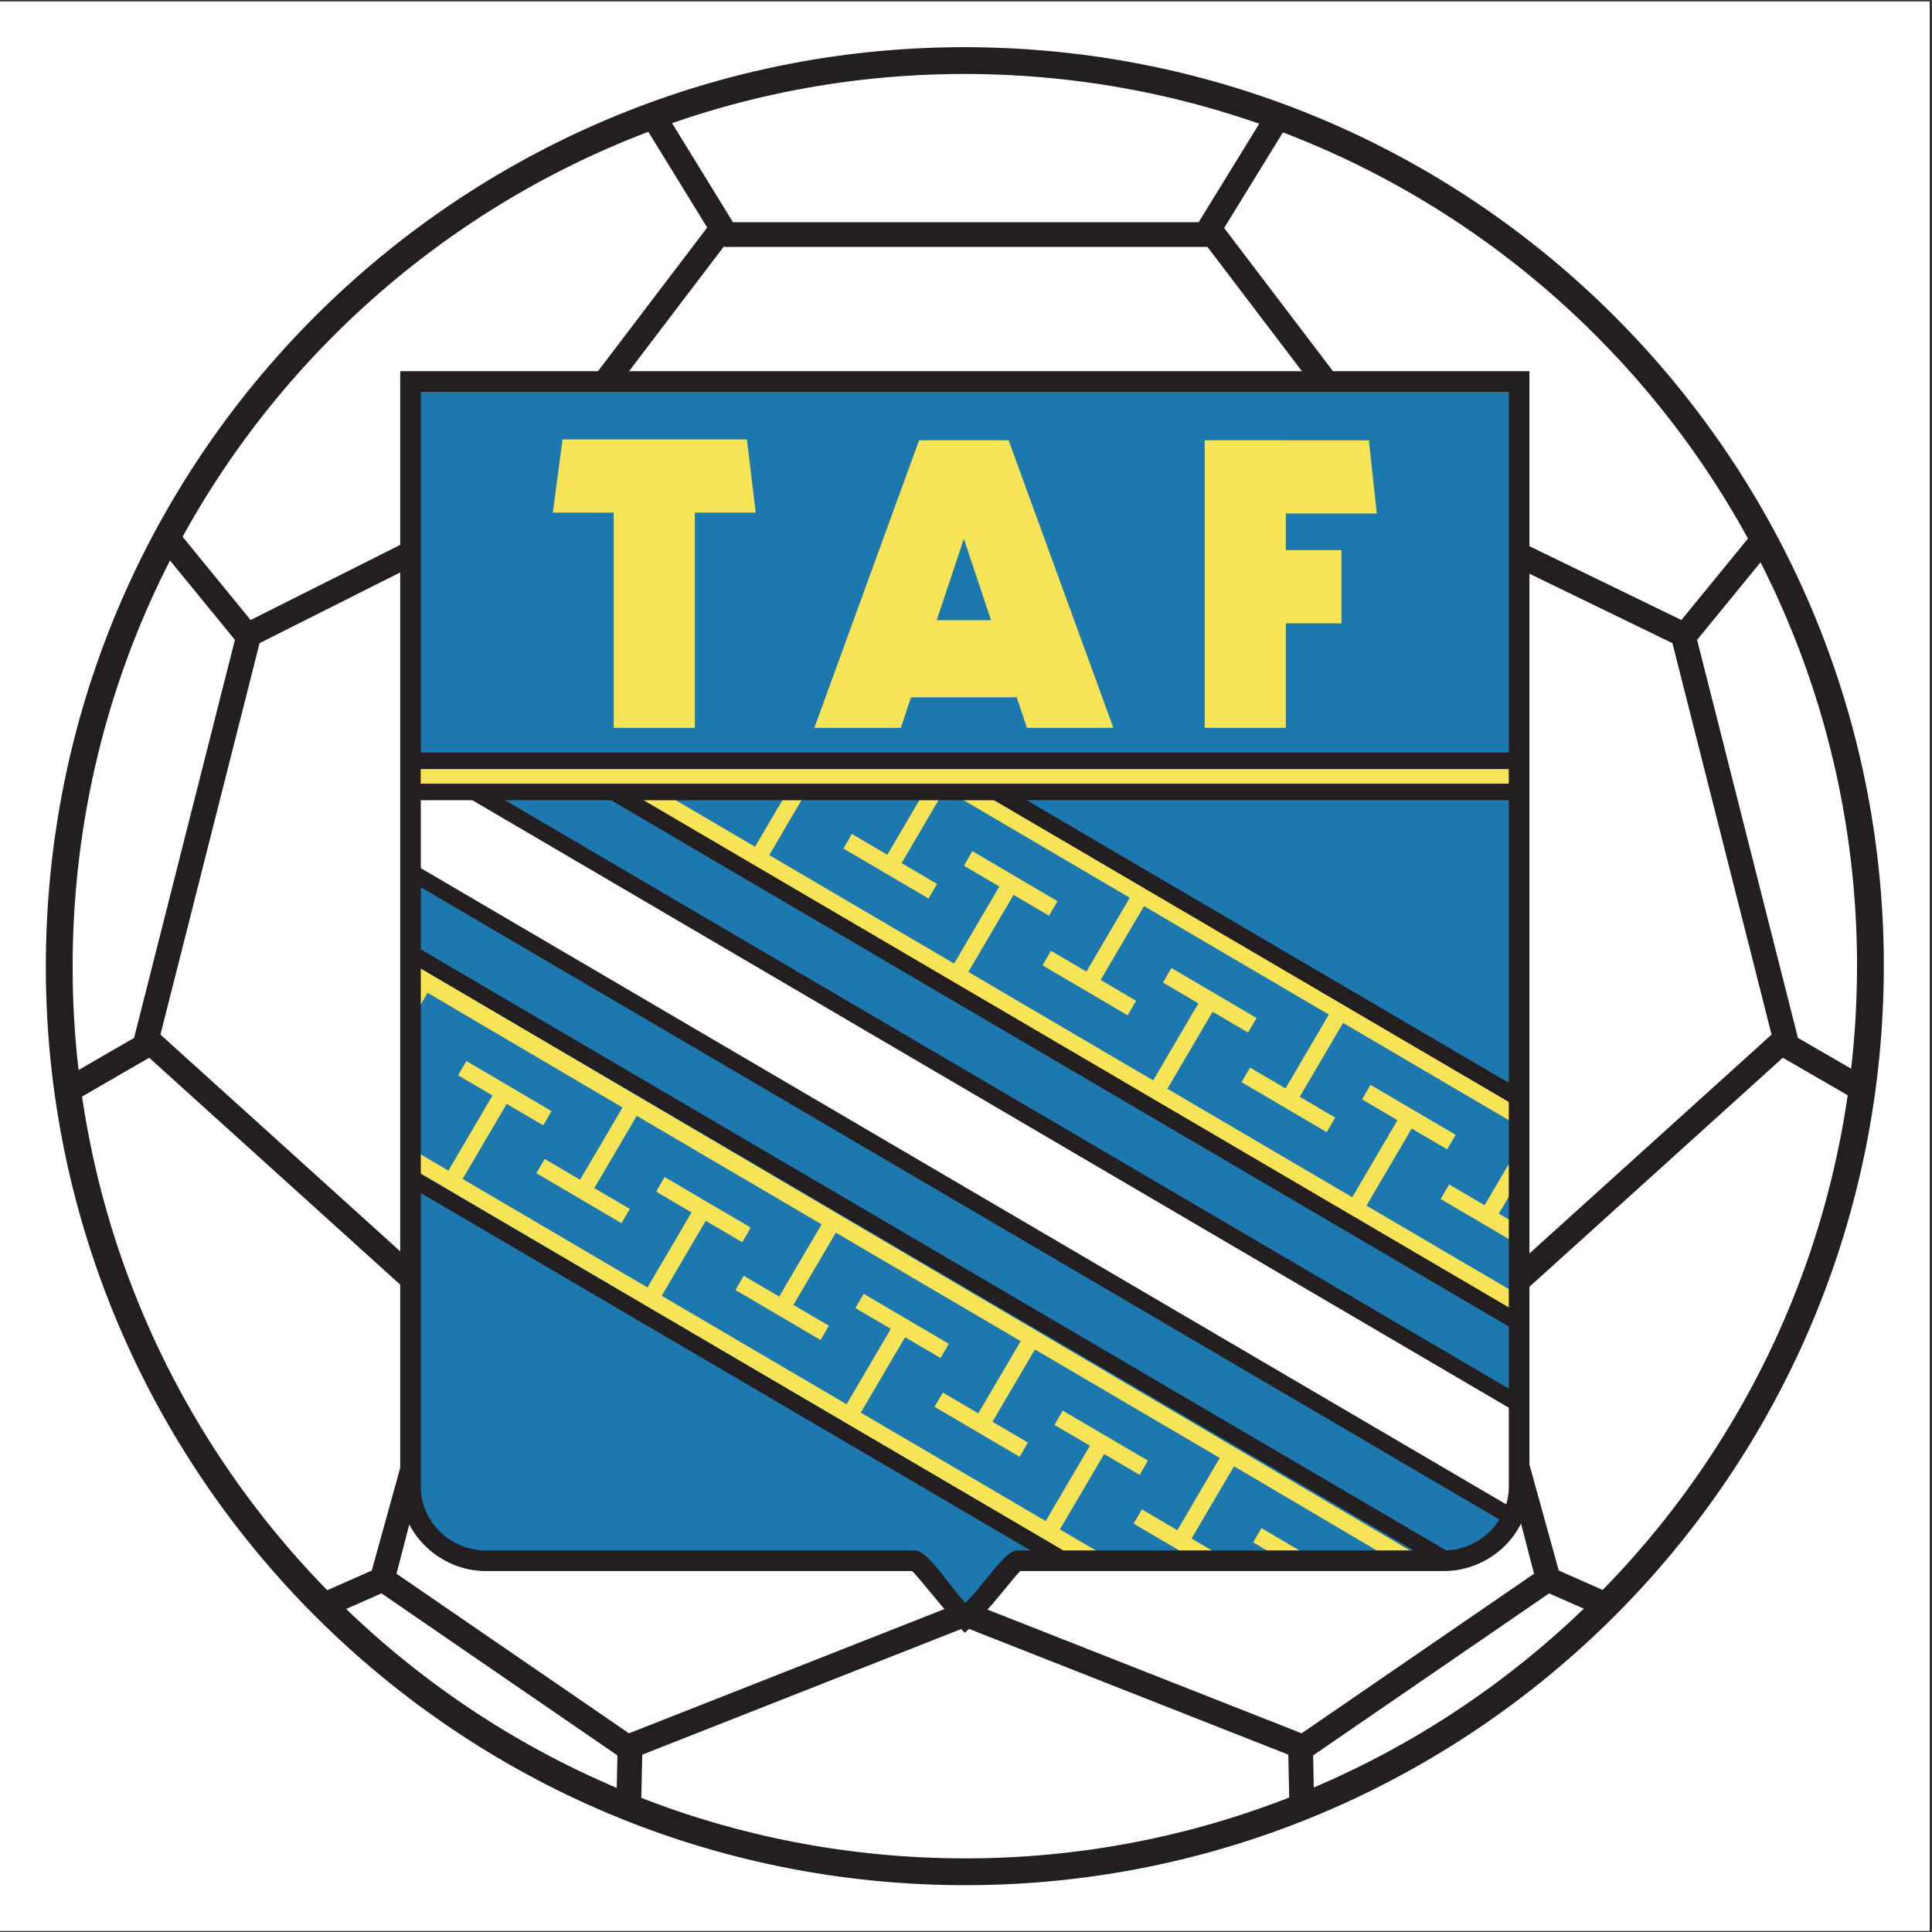 <?xml version="1.0" encoding="UTF-8"?>
<svg xmlns="http://www.w3.org/2000/svg" xmlns:xlink="http://www.w3.org/1999/xlink" width="596pt" height="596pt" viewBox="0 0 596 596" version="1.1">
<rect x="0" y="0" width="596" height="596" fill="#333333" stroke="none"/>
<g id="surface1">
<path style=" stroke:none;fill-rule:evenodd;fill:rgb(100%,100%,100%);fill-opacity:1;" d="M 0 0.418 L 595.277 0.418 L 595.277 595.691 L 0 595.691 L 0 0.418 "/>
<path style=" stroke:none;fill-rule:evenodd;fill:rgb(13.699%,12.199%,12.5%);fill-opacity:1;" d="M 307.531 14.73 C 463.98 20.195 586.426 151.5 580.961 307.949 C 575.5 464.398 444.191 586.844 287.742 581.379 C 131.297 575.914 8.852 444.609 14.312 288.16 C 19.777 131.711 151.082 9.27 307.531 14.73 Z M 307.242 22.992 C 459.133 28.297 578.008 155.773 572.703 307.66 C 567.398 459.551 439.922 578.422 288.031 573.117 C 136.145 567.816 17.27 440.34 22.574 288.449 C 27.879 136.562 155.355 17.688 307.242 22.992 "/>
<path style=" stroke:none;fill-rule:evenodd;fill:rgb(11.4%,47.099%,68.599%);fill-opacity:1;" d="M 126.453 117.32 L 468.23 117.32 L 468.23 462.695 C 468.23 473.762 459 482.816 447.727 482.816 L 313.797 482.816 C 309.855 482.816 303.734 493.297 297.453 499.371 C 290.848 491.758 285.613 482.816 281.527 482.816 L 146.961 482.816 C 135.68 482.816 126.453 473.762 126.453 462.695 L 126.453 117.32 "/>
<path style=" stroke:none;fill-rule:evenodd;fill:rgb(96.5%,89%,33.699%);fill-opacity:1;" d="M 429.09 480.875 L 385.316 455.059 L 380.676 452.336 L 367.59 474.625 L 378.527 481.047 L 370.191 482.051 L 349.707 470.023 L 352.262 465.625 L 363.203 472.051 L 376.289 449.762 L 319.262 416.297 L 306.172 438.59 L 317.109 445.012 L 314.555 449.41 L 288.289 433.988 L 290.848 429.59 L 301.785 436.012 L 314.875 413.723 L 257.844 380.262 L 244.758 402.555 L 255.695 408.977 L 253.137 413.371 L 226.875 397.949 L 229.43 393.555 L 240.367 399.977 L 253.457 377.688 L 196.43 344.223 L 183.34 366.52 L 194.277 372.938 L 191.723 377.336 L 165.457 361.914 L 168.012 357.52 L 178.953 363.941 L 192.043 341.648 L 131.906 306.266 L 127.152 314.398 L 128.34 297.891 L 440.184 481.383 Z M 396.191 481.449 L 386.59 475.805 L 389.148 471.41 L 406.508 481.613 Z M 167.578 347.152 L 156.316 340.535 L 142.719 363.699 L 199.746 397.16 L 213.328 374.023 L 202.719 367.785 L 202.781 367.676 L 202.465 367.488 L 205.02 363.094 L 231.285 378.516 L 231.215 378.637 L 231.531 378.824 L 228.973 383.223 L 217.715 376.602 L 204.133 399.734 L 261.16 433.199 L 274.812 409.945 L 263.879 403.523 L 266.438 399.129 L 292.699 414.551 L 290.145 418.945 L 279.199 412.523 L 265.551 435.773 L 322.578 469.234 L 336.23 445.98 L 325.297 439.562 L 327.852 435.164 L 354.117 450.586 L 351.562 454.984 L 340.617 448.559 L 326.965 471.809 L 342.746 481.066 L 333.562 481.574 L 127.625 360.738 L 127.367 354.691 L 138.328 361.125 L 151.934 337.953 L 141.32 331.719 L 143.879 327.32 L 170.137 342.758 L 167.578 347.152 "/>
<path style=" stroke:none;fill-rule:evenodd;fill:rgb(96.5%,89%,33.699%);fill-opacity:1;" d="M 287.754 235.246 L 470.465 342.477 L 470.895 359.852 L 462.367 374.383 L 468.629 378.059 L 468.395 383.953 L 444.43 369.879 L 447.043 365.383 L 457.98 371.809 L 467.672 355.297 L 468.062 347.094 L 414.328 315.555 L 400.953 338.344 L 411.891 344.766 L 409.277 349.262 L 383.016 333.836 L 385.629 329.344 L 396.566 335.766 L 409.938 312.98 L 352.914 279.516 L 339.539 302.301 L 350.477 308.727 L 347.863 313.219 L 321.602 297.797 L 324.215 293.305 L 335.152 299.727 L 348.527 276.938 L 291.5 243.473 L 278.125 266.262 L 289.062 272.684 L 286.449 277.18 L 260.188 261.758 L 262.801 257.262 L 273.738 263.688 L 287.113 240.895 L 277.145 235.047 Z M 232.918 261.215 L 246.938 237.328 L 251.441 239.699 L 237.305 263.789 L 294.332 297.254 L 308.281 273.484 L 297.348 267.066 L 299.961 262.57 L 326.223 277.996 L 323.609 282.488 L 312.664 276.062 L 298.719 299.828 L 355.746 333.297 L 369.695 309.527 L 358.762 303.105 L 361.371 298.613 L 387.637 314.035 L 385.023 318.531 L 374.078 312.105 L 360.133 335.871 L 417.156 369.34 L 431.109 345.566 L 420.176 339.148 L 422.785 334.652 L 449.051 350.074 L 446.438 354.57 L 435.496 348.145 L 421.547 371.914 L 468.922 399.715 L 468.344 405.402 L 182.184 237.465 L 196.645 239.926 L 232.918 261.215 "/>
<path style=" stroke:none;fill-rule:evenodd;fill:rgb(13.699%,12.199%,12.5%);fill-opacity:1;" d="M 308.457 242.023 L 470.609 337.07 L 470.609 342.965 L 298.594 242.137 Z M 324.012 481.875 L 126.051 365.836 L 126.051 359.938 L 333.469 481.52 L 324.012 481.875 "/>
<path style=" stroke:none;fill-rule:evenodd;fill:rgb(13.699%,12.199%,12.5%);fill-opacity:1;" d="M 126.453 290.902 L 450.645 480.938 L 442.785 482.223 L 126.453 296.801 Z M 468.969 411.281 L 186.148 245.484 L 196.199 245.484 L 468.969 405.383 L 468.969 411.281 "/>
<path style=" stroke:none;fill-rule:evenodd;fill:rgb(13.699%,12.199%,12.5%);fill-opacity:1;" d="M 126.656 242.082 L 146.324 241.316 L 468.852 430.371 L 465.969 470.754 L 127.156 272.152 L 126.656 242.082 "/>
<path style=" stroke:none;fill-rule:evenodd;fill:rgb(100%,100%,100%);fill-opacity:1;" d="M 127.93 243.055 L 139.031 242.938 L 469.223 436.48 L 468.141 466.129 L 127.523 266.473 L 127.93 243.055 "/>
<path style=" stroke:none;fill-rule:evenodd;fill:rgb(13.699%,12.199%,12.5%);fill-opacity:1;" d="M 445.473 484.656 L 314.871 484.656 C 314.035 484.656 305.148 497.168 297.582 503.727 C 292.371 497.98 281.914 484.656 281.297 484.656 L 149.801 484.656 C 136.09 484.656 123.461 473.422 123.461 458.789 L 123.461 114.504 L 471.812 114.504 L 471.812 458.785 C 471.812 473.688 459.176 484.656 445.473 484.656 Z M 129.816 232.156 L 465.453 232.156 L 465.453 120.863 L 129.816 120.863 Z M 465.453 246.848 L 129.816 246.848 L 129.816 458.621 C 129.816 469.445 138.879 478.297 149.953 478.297 L 282.105 478.297 C 286.117 478.297 291.258 487.039 297.746 494.488 C 303.914 488.547 309.922 478.297 313.797 478.297 L 445.316 478.297 C 456.391 478.297 465.453 469.441 465.453 458.621 L 465.453 246.848 "/>
<path style=" stroke:none;fill-rule:evenodd;fill:rgb(96.5%,89%,33.699%);fill-opacity:1;" d="M 129.781 237.242 L 465.445 237.242 L 465.445 241.762 L 129.781 241.762 L 129.781 237.242 "/>
<path style=" stroke:none;fill-rule:evenodd;fill:rgb(13.699%,12.199%,12.5%);fill-opacity:1;" d="M 41.367 320.18 L 72.465 197.395 L 50.195 170.145 L 53.582 162.23 L 77.312 191.27 L 126.238 166.695 L 126.363 175.125 L 80.078 198.406 L 49.492 319.16 L 127.027 389.242 L 126.246 398.816 L 46.023 326.301 L 21.918 340.238 L 21.703 331.551 L 41.367 320.18 "/>
<path style=" stroke:none;fill-rule:evenodd;fill:rgb(13.699%,12.199%,12.5%);fill-opacity:1;" d="M 554.637 320.18 L 523.539 197.395 L 545.809 170.145 L 542.426 162.23 L 518.691 191.27 L 469.223 167.238 L 469.094 175.672 L 515.926 198.406 L 546.512 319.16 L 468.977 389.242 L 469.762 398.816 L 549.984 326.301 L 574.086 340.238 L 574.301 331.551 L 554.637 320.18 "/>
<path style=" stroke:none;fill-rule:evenodd;fill:rgb(13.699%,12.199%,12.5%);fill-opacity:1;" d="M 194.023 534.707 L 291.777 496.207 L 297.57 499.691 L 298.355 501.812 L 198.125 541.289 L 197.711 560.449 L 190.148 557.242 L 190.465 541.52 L 117.68 491.543 L 101.77 498.543 L 99.449 491.227 L 114.688 484.492 L 125.191 446.578 L 126.785 468.285 L 122.316 485.477 L 194.023 534.707 "/>
<path style=" stroke:none;fill-rule:evenodd;fill:rgb(13.699%,12.199%,12.5%);fill-opacity:1;" d="M 401.531 534.707 L 303.773 496.207 L 297.98 499.691 L 297.195 501.812 L 397.426 541.289 L 397.84 560.449 L 405.402 557.242 L 405.086 541.52 L 477.875 491.543 L 492.086 497.797 L 496.105 491.227 L 480.863 484.492 L 470.359 446.578 L 468.77 468.285 L 473.234 485.477 L 401.531 534.707 "/>
<path style=" stroke:none;fill-rule:evenodd;fill:rgb(13.699%,12.199%,12.5%);fill-opacity:1;" d="M 226.113 68.555 L 369.766 68.555 L 391.031 33.977 L 398.016 37.184 L 377.633 70.332 L 412.941 116.781 L 403.938 117.547 L 372.496 76.184 L 223.355 76.184 L 223.355 75.961 L 191.332 118.09 L 182.332 117.324 L 218.164 70.188 L 198.535 38.273 L 205.52 35.062 L 226.113 68.555 "/>
<path style=" stroke:none;fill-rule:evenodd;fill:rgb(96.5%,89%,33.699%);fill-opacity:1;" d="M 170.539 158.141 L 173.539 135.562 L 230.41 135.562 L 233.137 158.141 L 214.348 158.141 L 214.348 224.535 L 189.316 224.535 L 189.316 158.141 L 170.539 158.141 "/>
<path style=" stroke:none;fill-rule:evenodd;fill:rgb(96.5%,89%,33.699%);fill-opacity:1;" d="M 371.633 135.824 L 396.668 135.824 L 396.668 135.836 L 422.281 135.836 L 424.734 158.41 L 396.668 158.41 L 396.668 169.715 L 413.828 169.715 L 413.828 192.289 L 396.668 192.289 L 396.668 224.535 L 371.633 224.535 L 371.633 135.824 "/>
<path style=" stroke:none;fill-rule:evenodd;fill:rgb(96.5%,89%,33.699%);fill-opacity:1;" d="M 283.527 135.828 L 311.152 135.828 L 343.465 224.535 L 316.797 224.535 L 313.645 215.094 L 281.035 215.094 L 277.887 224.535 L 251.215 224.535 Z M 305.719 191.324 L 297.34 166.203 L 288.961 191.324 Z M 305.719 191.324 "/>
</g>
</svg>
